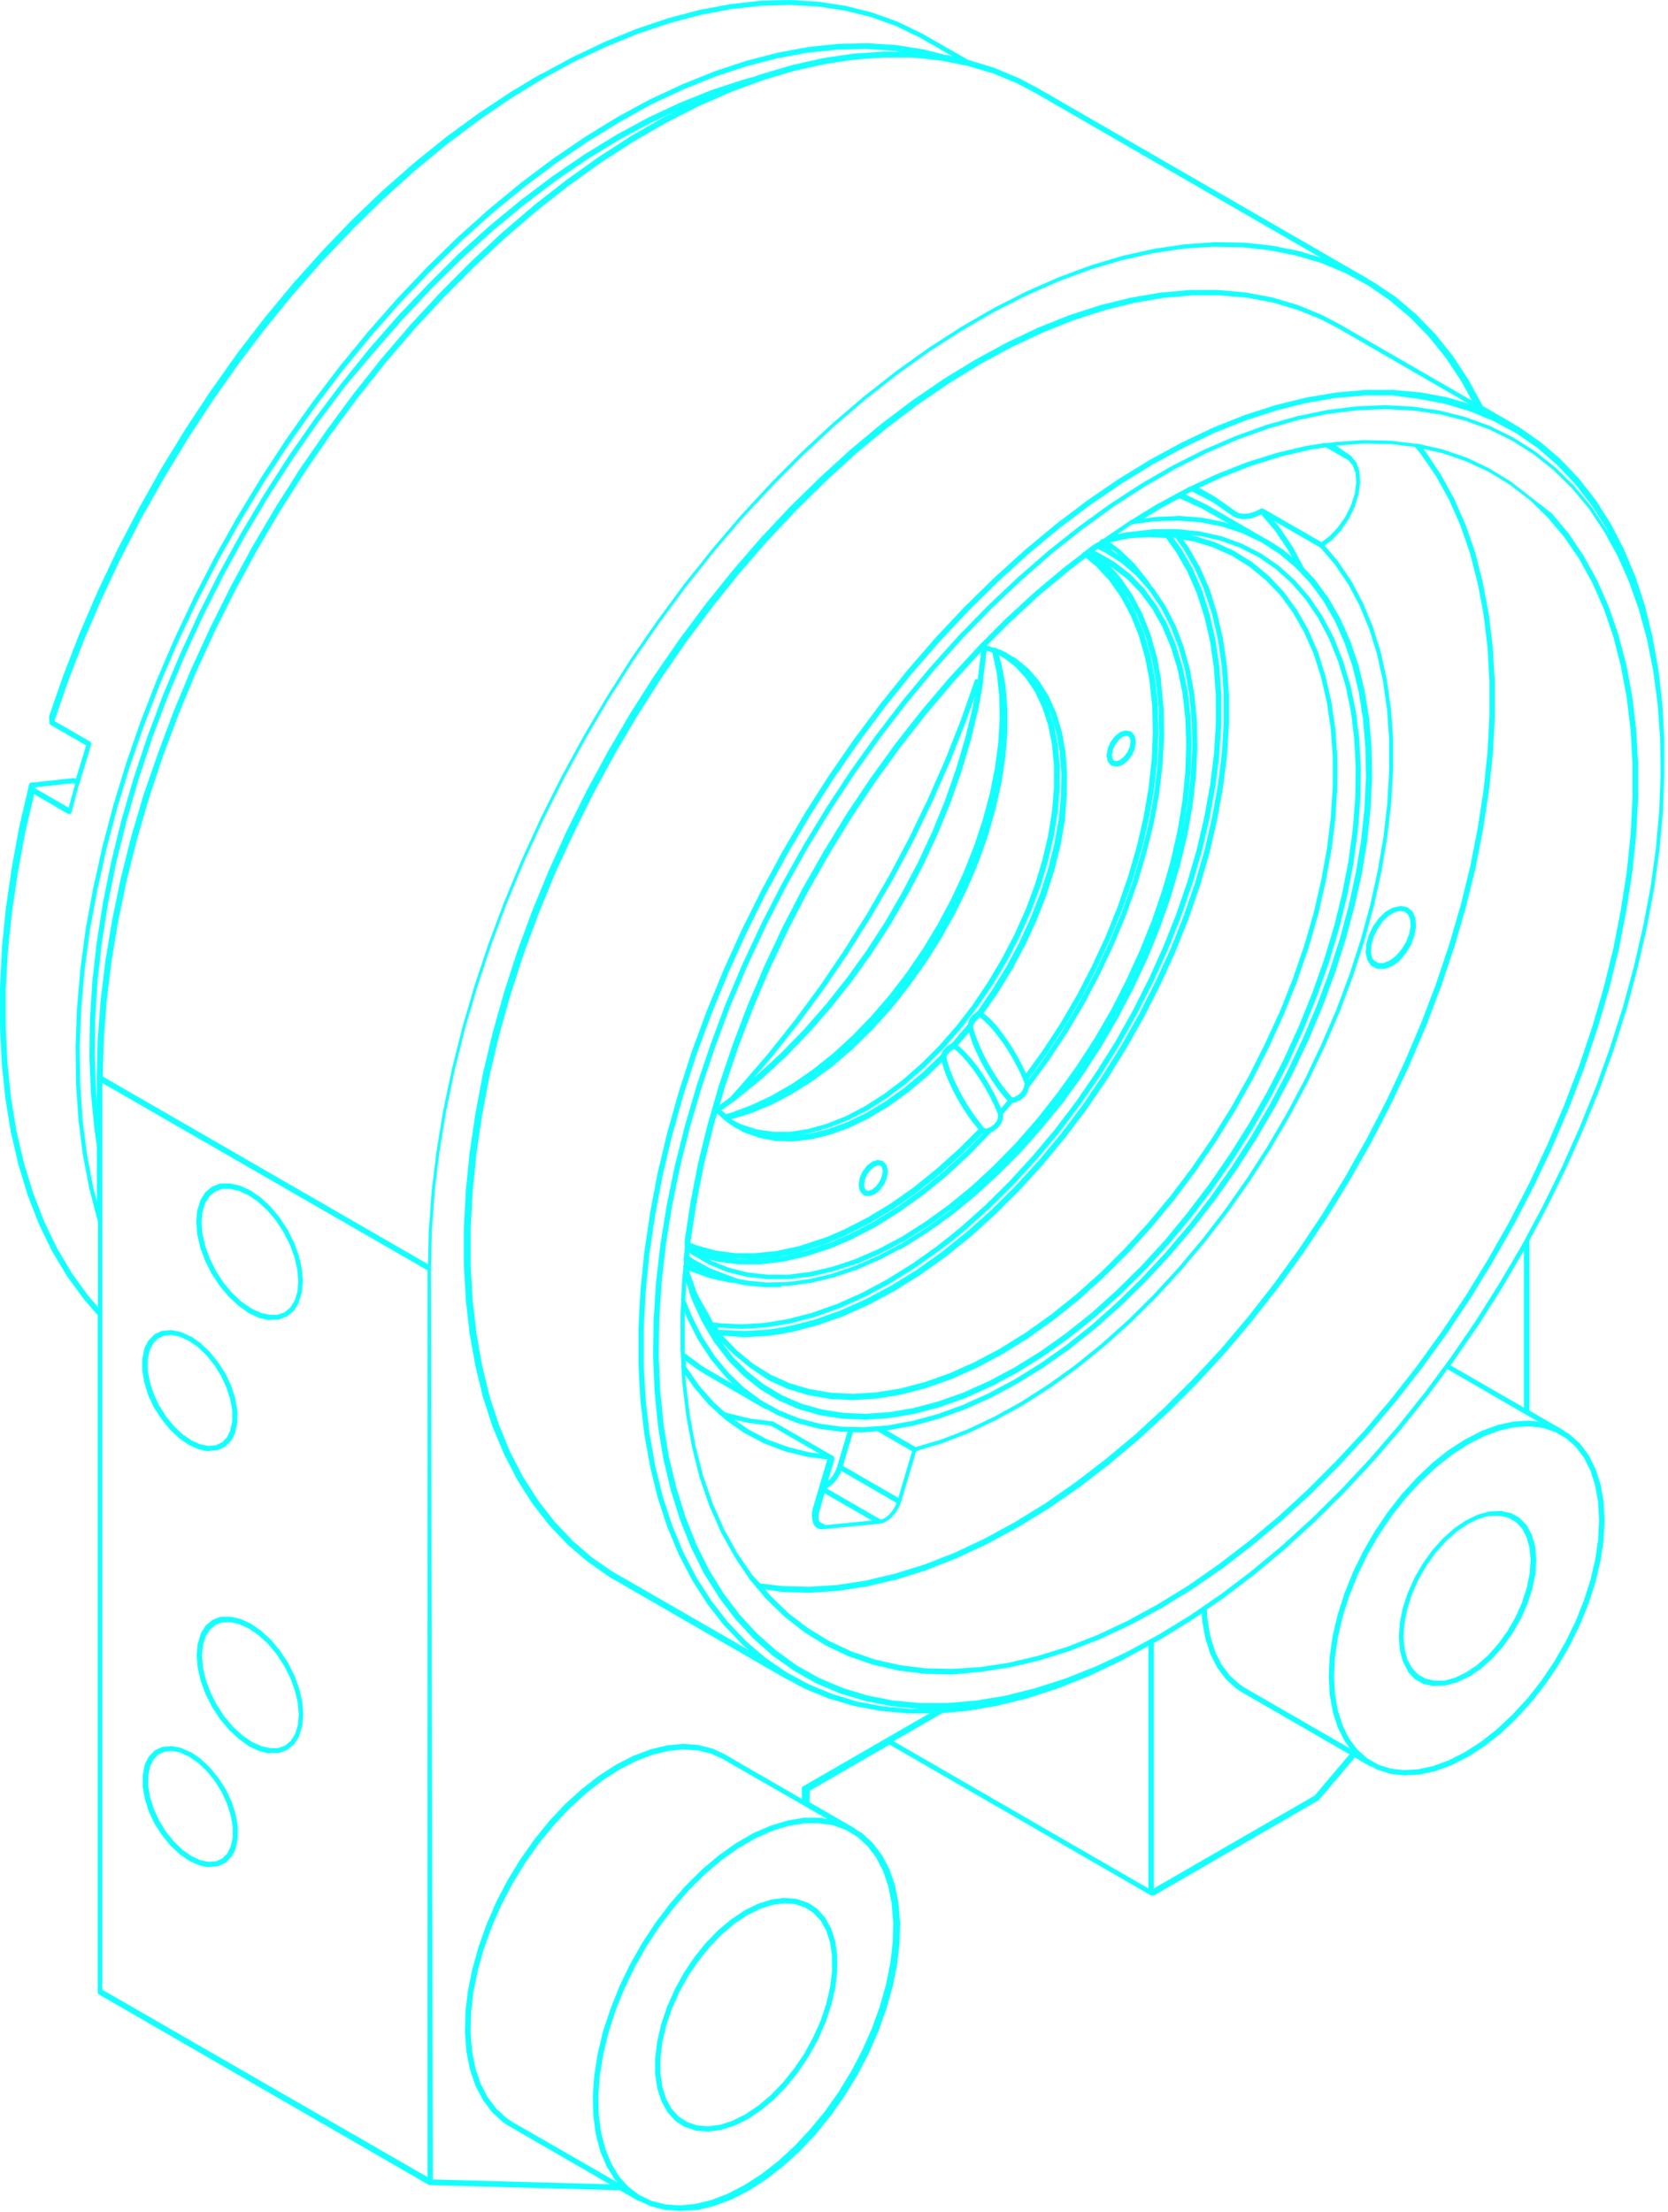 <svg xmlns="http://www.w3.org/2000/svg" width="347" height="460" viewBox="0 0 347 460" fill="none"><path d="M141.366 459.766L138.248 459.533L135.271 458.753L133.041 457.694C132.969 457.709 132.895 457.709 132.823 457.694L128.956 455.465L89.559 454.39H89.403H89.278L20.555 414.731C20.493 414.695 20.444 414.64 20.415 414.575C20.366 414.507 20.339 414.425 20.337 414.341V273.516L17.343 270.025L13.929 265.35L10.811 260.146L8.098 254.551L5.775 248.567L3.842 242.225L2.283 235.54L1.129 228.527L0.365 221.219L0.007 213.661V210.903C-0.002 210.83 -0.002 210.757 0.007 210.685V208.893V204.981L0.412 196.94L1.238 188.712L2.47 180.313L4.029 171.789L6.056 163.171C6.058 163.135 6.058 163.099 6.056 163.062C6.094 162.99 6.147 162.926 6.212 162.875C6.268 162.821 6.338 162.783 6.414 162.766H6.523L15.207 161.816H15.379H15.55L15.8 161.956L17.92 155.006L10.499 150.721L10.405 150.643L10.312 150.549C10.306 150.492 10.306 150.435 10.312 150.378C10.319 150.347 10.319 150.315 10.312 150.284L10.203 149.24V149.131C10.203 149.131 10.203 149.038 10.203 148.991L13.227 140.28L16.61 131.569L20.352 122.905L24.421 114.318L28.818 105.857L33.495 97.52L38.484 89.37L43.738 81.422L49.242 73.63L54.979 66.182L60.919 59.014L67.046 52.172L73.282 45.674L79.706 39.535L86.254 33.784L92.895 28.439L99.615 23.531L106.366 19.058L111.043 16.253L112.602 15.349C112.642 15.334 112.686 15.334 112.726 15.349L118.963 11.968L125.682 8.758L132.355 6.031L138.965 3.802L145.482 2.073L151.874 0.873L158.111 0.171L164.222 0L170.162 0.343L175.884 1.216L181.387 2.587L186.657 4.488L191.662 6.888L192.753 7.511L201.406 12.451L206.831 14.103L212.007 16.269L215.702 18.217L284.441 57.892C284.509 57.931 284.567 57.984 284.613 58.047L285.626 58.593L290.303 61.709L294.606 65.356L298.582 69.454L302.23 74.004L305.519 79.007L308.466 84.43L314.921 88.154C314.985 88.198 315.043 88.25 315.092 88.31L316.059 88.84L320.518 91.956L324.665 95.509L328.485 99.53L331.977 104.002L335.095 108.911L337.855 114.24L340.24 119.959L342.235 126.052L343.794 132.504L345.01 139.267L345.821 146.326L346.227 153.666V157.437V159.229C346.235 159.296 346.235 159.364 346.227 159.432V161.115L345.93 168.906L345.213 176.807L344.106 184.879L342.547 193.091L340.645 201.397L338.447 209.625L335.797 218.024L332.772 226.455L329.389 234.854L325.678 243.191L321.625 251.435L318.179 257.933V293.338L325.289 297.436C325.375 297.489 325.445 297.564 325.491 297.654L326.458 298.2L328.64 300.148L330.48 302.563L331.915 305.415L332.959 308.656L333.598 312.225L333.801 316.089L333.598 320.188L332.975 324.442L331.961 328.805L330.558 333.231L328.781 337.641L326.676 341.973L324.259 346.165L321.562 350.154L318.631 353.894L315.513 357.322L312.239 360.439L308.856 363.104L305.426 365.317L302.027 367.046L298.628 368.293L295.323 369.01L292.205 369.197L289.196 368.854L286.421 367.95L285.361 367.342C285.27 367.371 285.172 367.371 285.08 367.342L281.853 365.472L274.416 374.261V374.339H274.338L240.039 394.177H239.883H239.634H239.478L185.067 362.792L168.447 372.391V374.807L177.801 380.183C177.892 380.231 177.963 380.308 178.004 380.401L179.329 381.196L181.59 383.269L183.508 385.809L185.067 388.769L186.205 392.135L186.922 395.828L187.249 399.818L187.14 404.056L186.641 408.466L185.722 413.017L184.412 417.692L182.744 422.367L180.701 427.042L178.363 431.53L175.712 435.862L172.797 439.991L169.679 443.84L166.358 447.362L162.913 450.479L159.358 453.237L155.756 455.559L152.186 457.382L148.616 458.722L145.124 459.564L141.366 459.766ZM170.396 379.155H167.278L164.004 379.7L160.605 380.744L157.128 382.302L153.605 384.344L150.097 386.821L146.667 389.735L143.331 393.023L140.213 396.654L137.235 400.581L134.491 404.758L132.028 409.121L129.86 413.609L128.036 418.159L126.571 422.725L125.48 427.244L124.778 431.639L124.466 435.877L124.575 439.882L125.074 443.607L125.978 446.988L127.241 450.011L128.8 452.614L130.765 454.78L133.025 456.463L135.551 457.678L138.342 458.395L141.351 458.613L144.547 458.317L147.899 457.522L151.344 456.213L154.821 454.421L158.36 452.146L161.837 449.45L165.22 446.334L168.478 442.859L171.596 439.072L174.465 435.02L177.069 430.75L179.392 426.309L181.387 421.79L183.04 417.224L184.318 412.674L185.223 408.202L185.722 403.885L185.815 399.755L185.503 395.891L184.817 392.322L183.726 389.112L182.276 386.292L180.483 383.907L178.378 381.975L175.978 380.526L173.311 379.56L170.396 379.155ZM90.042 453.221L126.867 454.234L106.194 442.298L104.635 441.3L102.374 439.243L100.472 436.703L98.913 433.727L97.775 430.376L97.042 426.683L96.73 422.678L96.824 418.455L97.338 414.03L98.258 409.479L99.568 404.804L101.236 400.129L103.263 395.454L105.617 390.951L108.268 386.619L111.167 382.505L114.285 378.656L117.606 375.134L121.052 372.017L124.606 369.259L128.192 366.953L131.747 365.13L135.333 363.774L138.809 362.948L142.177 362.636L145.295 362.87L148.289 363.634L150.689 364.756L166.826 374.106V371.924C166.812 371.847 166.812 371.767 166.826 371.69C166.865 371.622 166.918 371.564 166.982 371.519L193.361 356.294H188.871L183.149 355.78L177.646 354.751L172.36 353.193L167.34 351.136L163.988 349.313C163.899 349.313 163.812 349.286 163.739 349.235L127.787 328.509L126.633 327.823L122.19 324.707L118.043 321.154L114.223 317.133L110.746 312.661L107.628 307.752L104.869 302.423L102.483 296.704L100.488 290.611L98.929 284.175L97.713 277.396L96.902 270.337L96.497 262.997V255.408L96.902 247.617L97.713 239.623L98.913 231.488L100.472 223.214L102.468 214.845L104.838 206.415L107.566 197.953L110.684 189.491L114.145 181.061L117.934 172.709L122.05 164.434L126.462 156.284L131.139 148.305L136.112 140.514L141.351 132.925L146.823 125.585L152.498 118.526L158.36 111.763L164.409 105.327L170.645 99.234L176.882 93.53L183.289 88.201L189.775 83.292L196.307 78.82L202.871 74.815L209.404 71.262L215.952 68.145L222.453 65.559L228.876 63.47L235.206 61.912L241.442 60.852L247.523 60.307H253.431L259.137 60.821L264.657 61.85L269.926 63.408L274.946 65.465L278.548 67.35L306.206 83.308L304.132 79.49L300.889 74.581L297.319 70.109L293.406 66.073L289.196 62.52L284.675 59.403L279.873 56.785L274.806 54.666L269.474 53.108L263.924 52.001L258.155 51.393L252.184 51.3L246.057 51.721L239.821 52.656L233.398 54.105L226.865 56.053L220.239 58.499L213.566 61.445L206.831 64.857L200.112 68.753L193.376 73.085L186.688 77.869L180.047 83.074L173.498 88.684L167.06 94.683L160.73 101.041L154.494 107.742L148.491 114.755L142.691 122.063L137.094 129.637L131.731 137.428L126.618 145.469L121.785 153.681L117.232 162.05L112.976 170.558L109.047 179.144L105.446 187.809L102.187 196.504L99.287 205.215L96.746 213.895L94.594 222.512L92.817 231.036L91.43 239.451L90.432 247.726L89.84 255.814L89.637 263.699L90.042 453.221ZM106.74 441.347L128.426 453.813L127.943 453.284L126.212 450.525L124.887 447.409L123.952 443.871L123.437 440.022L123.328 435.908L123.624 431.576L124.342 427.088L125.448 422.413L127.007 417.739L128.863 413.064L131.061 408.513L133.571 404.088L136.346 399.864L139.371 395.875L142.598 392.182L145.981 388.832L149.489 385.855L153.075 383.315L156.676 381.227L160.278 379.669L163.817 378.578L167.247 378.001H170.536L172.095 378.266L150.378 365.8L148.086 364.724L145.295 364.008L142.286 363.79L139.168 364.086L135.816 364.88L132.37 366.189L128.894 367.966L125.355 370.241L121.878 372.952L118.479 376.069L115.236 379.544L112.118 383.331L109.25 387.382L106.646 391.652L104.323 396.078L102.328 400.613L100.675 405.178L99.397 409.729L98.492 414.186L97.993 418.518L97.9 422.647L98.196 426.512L98.898 430.08L99.989 433.29L101.439 436.095L103.232 438.48L105.336 440.412L106.74 441.347ZM21.288 413.765L88.935 452.723V264.166L21.288 225.208V238.298V254.115V273.407V413.765ZM185.893 362.091L238.901 392.696V342.269L233.179 345.386L226.631 348.502L220.13 351.089L213.707 353.177L207.377 354.736L201.141 355.795L196.027 356.247L185.893 362.091ZM240.039 341.661V392.696L273.497 373.389L280.746 364.818L258.389 351.915L257.22 351.151L255.068 349.235L253.245 346.804L251.794 343.952L250.75 340.711L250.111 337.142L250.002 335.49L247.897 336.924L241.364 340.929L240.039 341.661ZM318.117 296.595L315.123 296.782L312.005 297.467L308.747 298.667L305.411 300.366L302.074 302.532L298.769 305.134L295.557 308.142L292.439 311.508L289.555 315.185L286.904 319.112L284.519 323.226L282.446 327.496L280.699 331.828L279.328 336.16L278.33 340.446L277.722 344.607L277.519 348.596L277.722 352.32L278.33 355.764L279.328 358.881L280.684 361.577L282.399 363.836L284.41 365.628L286.717 366.953L289.29 367.779L292.096 368.106L295.089 367.919L298.208 367.233L301.466 366.033L304.771 364.351L308.139 362.169L311.444 359.566L314.64 356.559L317.758 353.193L320.643 349.515L323.293 345.588L325.663 341.474L327.752 337.205L329.482 332.872L330.87 328.54L331.868 324.255L332.476 320.094L332.663 316.105L332.46 312.365L331.852 308.937L330.87 305.82L329.514 303.124L327.798 300.865L325.772 299.073L323.464 297.748L320.908 296.922L318.117 296.595ZM258.935 350.964L280.902 363.634L279.749 362.075L278.298 359.224L277.269 355.982L276.63 352.414L276.428 348.549L276.63 344.451L277.238 340.197L278.267 335.818L279.67 331.408L281.432 326.997L283.553 322.665L285.969 318.474L288.666 314.484L291.597 310.744L294.715 307.316L297.989 304.199L301.357 301.535L304.802 299.322L308.233 297.561L311.631 296.314L314.952 295.598L318.07 295.411L320.05 295.629L317.29 294.07L301.123 284.72L297.069 290.19L291.441 297.249L285.611 303.997L279.608 310.433L273.465 316.494L267.229 322.214L260.853 327.512L254.414 332.405L251.046 334.711L251.218 336.94L251.826 340.399L252.808 343.516L254.164 346.196L255.879 348.456L257.89 350.248L258.935 350.964ZM289.695 82.217H283.88L277.909 82.747L271.782 83.791L265.545 85.349L259.2 87.406L252.761 89.962L246.275 93.078L239.774 96.6L233.257 100.605L226.756 105.046L220.317 109.908L213.94 115.207L207.704 120.894L201.562 126.941L195.544 133.345L189.697 140.077L184.053 147.105L178.612 154.414L173.389 161.956L168.432 169.748L163.754 177.695L159.342 185.798L155.258 194.042L151.485 202.363L148.055 210.763L144.937 219.178L142.208 227.592L139.854 235.976L137.874 244.313L136.315 252.526L135.114 260.629L134.319 268.561L133.914 276.352V283.879L134.319 291.141L135.13 298.153L136.315 304.838L137.874 311.212L139.854 317.227L142.193 322.868L144.921 328.104L148.039 332.935L151.454 337.329L155.195 341.272L159.249 344.747L163.614 347.739L168.291 350.263L173.218 352.289L178.378 353.847L183.788 354.86L189.401 355.359H191.194L185.519 354.814L180.062 353.738L174.839 352.18L169.866 350.076L165.189 347.443L160.792 344.326L156.708 340.726L152.95 336.659L149.551 332.124L146.433 327.169L143.767 321.793L141.46 316.027L139.558 309.887L137.999 303.405L136.892 296.61L136.175 289.504L135.878 282.149L135.972 274.545L136.471 266.753L137.391 258.759L138.7 250.624L140.4 242.365L142.504 234.013L144.968 225.613L147.821 217.198L150.939 208.783L154.494 200.415L158.376 192.125L162.585 183.928L167.091 175.887L171.877 168.002L176.929 160.32L182.245 152.871L187.764 145.687L193.501 138.784L199.426 132.192L205.506 125.959L211.742 120.069L218.072 114.552L224.495 109.456L230.966 104.781L237.498 100.543L244.03 96.772L250.547 93.484L257.049 90.679L263.472 88.357L269.817 86.565L276.053 85.271L282.149 84.508L288.105 84.258L293.873 84.554L299.439 85.365L304.787 86.705L309.885 88.559L314.718 90.928L319.27 93.795L323.511 97.161L327.44 101.01L331.01 105.311L334.549 110.609L334.097 109.721L330.979 104.891L327.549 100.496L323.807 96.553L319.754 93.078L315.388 90.071L310.711 87.562L305.8 85.536L300.624 83.978L295.23 82.965L289.695 82.217ZM288.136 85.069L282.274 85.318L276.256 86.066L270.098 87.328L263.861 89.12L257.501 91.395L251.077 94.185L244.607 97.457L238.121 101.197L231.636 105.389L225.197 110.064L218.82 115.129L212.584 120.598L206.348 126.473L200.299 132.706L194.421 139.267L188.715 146.139L183.212 153.292L177.926 160.709L172.891 168.361L168.12 176.152L163.63 184.178L159.451 192.328L155.585 200.587L152.046 208.908L148.928 217.292L146.09 225.676L143.627 234.028L141.538 242.334L139.854 250.546L138.544 258.634L137.64 266.582L137.141 274.373L137.032 281.915L137.344 289.208L138.046 296.236L139.153 302.984L140.712 309.389L142.598 315.435L144.859 321.123L147.493 326.421L150.487 331.283L153.839 335.724L157.518 339.713L161.509 343.251L165.812 346.367L170.396 348.923L175.26 350.996L180.374 352.554L185.737 353.614L191.303 354.143H197.071L202.996 353.645L209.092 352.632L215.328 351.074L221.642 349.048L228.034 346.508L234.489 343.485L240.975 339.963L247.46 336.005L253.915 331.579L260.322 326.717L266.668 321.434L272.904 315.762L279.015 309.716L284.987 303.327L290.786 296.61L296.399 289.582L301.793 282.289L306.954 274.763L311.865 266.971L316.542 259.039L320.876 250.952L324.899 242.755L328.609 234.449L331.977 226.096L334.986 217.713L337.636 209.344L339.897 201.007L341.799 192.749L343.358 184.583L344.465 176.558L345.167 168.766L345.463 161.115L345.369 153.681L344.855 146.513L343.95 139.641L342.656 133.065L340.957 126.832L338.883 120.957L336.436 115.456L333.614 110.376L330.496 105.701L326.988 101.493L323.137 97.722L318.99 94.434L314.546 91.629L309.869 89.307L304.865 87.5L299.642 86.191L294.17 85.38L288.136 85.069ZM128.722 327.559L155.788 343.142L154.353 341.911L150.534 337.89L147.057 333.418L143.939 328.509L141.179 323.18L138.794 317.461L136.798 311.368L135.239 304.916L134.023 298.153L133.212 291.078L132.823 283.754V276.165L133.228 268.374L134.039 260.395L135.239 252.245L136.798 243.986L138.794 235.618L141.164 227.187L143.892 218.726L147.01 210.264L150.471 201.833L154.26 193.465L158.376 185.206L162.788 177.056L167.465 169.078L172.438 161.286L177.677 153.713L183.149 146.373L188.824 139.314L194.686 132.551L200.735 126.115L206.972 120.022L213.286 114.303L219.694 108.989L226.179 104.08L232.711 99.608L239.275 95.587L245.839 92.034L252.387 88.918L258.888 86.331L265.312 84.258L271.641 82.7L277.877 81.64L283.958 81.095H289.867L295.573 81.609L301.092 82.638L305.473 83.931L278.517 68.348L274.978 66.493L270.066 64.483L264.891 62.925L259.496 61.912L253.884 61.413H248.022L242.035 61.943L235.908 62.987L229.671 64.546L223.326 66.603L216.887 69.174L210.401 72.212L203.9 75.734L197.383 79.739L190.882 84.18L184.443 89.058L178.067 94.341L171.83 100.029L165.688 106.09L159.67 112.48L153.823 119.211L148.179 126.255L142.723 133.548L137.515 141.106L132.558 148.897L127.88 156.845L123.468 164.964L119.384 173.192L115.502 181.575L112.056 189.975L108.938 198.39L106.21 206.82L103.855 215.204L101.875 223.525L100.316 231.753L99.116 239.841L98.321 247.773L97.915 255.564V263.091L98.321 270.368L99.132 277.365L100.316 284.066L101.875 290.424L103.855 296.439L106.194 302.08L108.922 307.316L112.041 312.147L115.47 316.541L119.212 320.484L123.266 323.959L127.631 326.966L128.722 327.559ZM301.778 283.926L317.041 292.73V260.005L312.598 267.61L307.671 275.402L301.778 283.926ZM7.116 165.151L5.276 172.942L3.717 181.388L2.485 189.694L1.644 197.844L1.192 205.807V213.599L1.55 221.11L2.298 228.34L3.436 235.29L4.996 241.898L6.913 248.131L9.205 254.037L11.871 259.554L14.896 264.665L18.263 269.34L20.383 271.802V254.084L20.243 253.57L18.544 247.009L17.234 240.106L16.33 232.891L15.816 225.411L15.722 217.619L16.018 209.656L16.72 201.506L17.826 193.169L19.386 184.708L21.288 176.137L23.564 167.504L26.214 158.808L29.223 150.097L32.606 141.417L36.317 132.769L40.355 124.213L44.72 115.752L49.398 107.431L54.34 99.296L59.547 91.333L65.004 83.619L70.694 76.139L76.588 68.956L82.652 62.068L88.888 55.507L95.265 49.274L101.782 43.446L108.377 38.023L115.049 33.005L121.785 28.424L128.52 24.294L135.255 20.648L141.974 17.531L148.663 14.835L155.289 12.638L161.806 10.955L168.213 9.771L174.45 9.116L180.561 8.992L186.486 9.381L192.223 10.3L196.619 11.407H196.76L198.085 11.672L191.334 7.792L186.408 5.423L181.263 3.569L175.853 2.213L170.224 1.356L164.394 1.029L158.376 1.2L152.139 1.885L145.81 3.085L139.371 4.784L132.651 7.044L126.041 9.739L119.384 12.856L112.695 16.518L106.007 20.632L99.35 25.198L92.724 30.2L86.176 35.608L79.737 41.42L73.407 47.654L67.171 54.183L61.137 61.039L55.291 68.192L49.663 75.625L44.253 83.308L39.092 91.208L34.181 99.312L29.504 107.586L25.185 115.986L21.163 124.494L17.484 133.08L14.147 141.714L11.31 149.926L18.715 154.196L18.824 154.289C18.888 154.343 18.937 154.413 18.965 154.492C18.987 154.563 18.987 154.639 18.965 154.71C18.979 154.761 18.979 154.815 18.965 154.866L16.299 163.639L14.896 168.875C14.889 168.906 14.889 168.938 14.896 168.969L14.802 169.124C14.745 169.185 14.676 169.233 14.599 169.265C14.517 169.281 14.432 169.281 14.35 169.265H14.163L7.116 165.151ZM21.366 223.852L89.029 262.888L89.2 255.907L89.793 247.757L90.806 239.436L92.194 230.974L93.987 222.403L96.154 213.739L98.695 205.028L101.61 196.286L104.884 187.544L108.501 178.848L112.446 170.215L116.718 161.676L121.286 153.276L126.15 145.033L131.279 136.961L136.658 129.169L142.271 121.564L148.117 114.225L154.135 107.181L160.371 100.434L166.717 94.06L173.202 88.029L179.797 82.388L186.47 77.152L193.189 72.353L199.971 67.974L206.753 64.062L213.52 60.619L220.255 57.658L226.943 55.18L233.553 53.201L240.055 51.752L246.431 50.801L252.667 50.365L258.717 50.458L264.594 51.082L270.254 52.204L274.713 53.559L215.281 19.276L211.633 17.36L206.551 15.24L201.234 13.682L195.668 12.576L189.9 11.968H183.944L177.801 12.389L171.565 13.324L165.142 14.757L158.61 16.705L151.984 19.167L145.311 22.097L138.591 25.525L131.856 29.405L125.137 33.738L118.433 38.522L111.807 43.727L105.243 49.336L98.804 55.336L92.474 61.694L86.238 68.395L80.236 75.407L74.42 82.716L68.823 90.305L63.46 98.096L58.346 106.121L53.513 114.334L48.961 122.702L44.705 131.211L40.776 139.812L37.175 148.477L33.916 157.172L31.016 165.868L28.49 174.547L26.323 183.165L24.546 191.704L23.159 200.119L22.161 208.378L21.568 216.482L21.366 223.852ZM128.941 25.369L122.221 29.483L115.533 34.034L108.907 39.02L102.343 44.412L95.873 50.209L89.512 56.442L83.276 62.972L77.227 69.828L71.349 76.981L65.69 84.43L60.264 92.112L55.072 100.029L50.146 108.147L45.469 116.438L41.119 124.852L37.081 133.376L33.386 141.978L30.034 150.643L27.025 159.307L24.39 167.956L22.13 176.558L20.243 185.081L18.684 193.496L17.593 201.771L16.891 209.874L16.579 217.791L16.689 225.473L17.187 232.906L18.092 240.043L19.386 246.884L20.149 249.861V238.314L19.635 234.683L18.918 227.405L18.606 219.863L18.7 212.071L19.214 204.077L20.134 195.896L21.444 187.559L23.159 179.113L25.263 170.558L27.758 161.956L30.611 153.339L33.838 144.721L37.424 136.135L41.337 127.611L45.562 119.211L50.115 110.921L54.948 102.802L60.046 94.87L65.409 87.172L71.006 79.724L76.806 72.54L82.808 65.668L89.044 59.138L95.281 52.905L101.72 47.092L108.268 41.685L114.878 36.699L121.535 32.148L128.224 28.05L134.896 24.434L141.569 21.318L148.195 18.669L154.743 16.534L156.474 16.051H156.645L158.048 15.536L164.643 13.573L171.144 12.108L177.521 11.158L183.757 10.737H187.125L186.096 10.565L180.281 10.191L174.262 10.316L168.026 10.955L161.696 12.124L155.258 13.791L148.71 15.957L142.084 18.637L135.411 21.754L128.941 25.369ZM128.941 28.985L122.283 33.052L115.657 37.571L109.094 42.542L102.593 47.918L96.185 53.684L89.949 59.84L83.806 66.353L77.835 73.194L71.848 80.285L66.267 87.718L60.934 95.385L55.852 103.27L51.035 111.357L46.513 119.617L42.288 127.985L38.406 136.462L34.836 145.017L31.624 153.588L28.787 162.174L26.308 170.745L24.203 179.238L22.504 187.653L21.194 195.927L20.29 204.062L19.775 212.009L19.682 219.801L19.978 227.281L20.118 228.714V224.148L20.321 216.248L20.929 208.113L21.927 199.792L23.33 191.33L25.107 182.744L27.274 174.08L29.831 165.369L32.871 156.642L36.13 147.916L39.747 139.205L43.707 130.587L47.963 122.048L52.531 113.633L57.395 105.389L62.525 97.317L67.919 89.525L73.532 81.905L79.362 74.566L85.396 67.522L91.632 60.79L97.993 54.401L104.464 48.37L111.058 42.729L117.731 37.509L124.466 32.694L131.232 28.315L138.014 24.403L140.462 23.157L135.567 25.463L128.941 28.985ZM7.334 163.951L14.287 167.956L15.628 163.031L15.285 162.844L7.319 163.717L7.334 163.951ZM147.306 443.264L144.796 443.061L142.52 442.298H142.395L140.509 441.035C140.47 441.013 140.438 440.98 140.415 440.942L138.856 439.212L137.594 436.937L136.736 434.272L136.299 431.265V428.008L136.72 424.564L137.531 420.995L138.747 417.396L140.306 413.827L142.193 410.368L144.375 407.095L146.792 404.088L149.395 401.407L152.124 399.116L154.915 397.247L157.721 395.875L160.496 395.003L163.146 394.66L165.657 394.862L167.948 395.641H168.073L169.944 396.888C169.987 396.91 170.024 396.942 170.053 396.982L171.612 398.711L172.891 400.987L173.748 403.667L174.169 406.659V409.916L173.764 413.36L172.937 416.928L171.737 420.543L170.178 424.112L168.276 427.556L166.093 430.828L163.677 433.836L161.088 436.516L158.36 438.807L155.554 440.677L152.81 442.033L150.05 442.905L147.306 443.264ZM142.941 441.269L145.03 441.986L147.291 442.173L149.738 441.861L152.327 441.035L154.961 439.726L157.674 437.934L160.324 435.706L162.835 433.104L165.189 430.174L167.325 427.057L169.164 423.676L170.723 420.201L171.893 416.694L172.688 413.235L173.093 409.916V406.799L172.688 403.963L171.893 401.485L170.739 399.413L169.305 397.854L167.543 396.686L165.454 395.969L163.209 395.782L160.761 396.109L158.173 396.919L155.491 398.244L152.81 400.02L150.175 402.249L147.649 404.851L145.295 407.781L143.175 410.897L141.32 414.263L139.761 417.739L138.591 421.245L137.781 424.704L137.391 428.039V431.156L137.796 433.992L138.591 436.469L139.745 438.558L141.164 440.116L142.941 441.269ZM43.426 388.286H43.317L41.446 387.897L39.388 386.977L37.346 385.559L35.413 383.736L33.667 381.57L32.108 379.17L30.923 376.614L30.112 374.012L29.691 371.503V369.134L30.112 367.046V366.922L30.907 365.363C30.93 365.308 30.968 365.259 31.016 365.223L32.154 364.054C32.201 364.004 32.26 363.967 32.326 363.945L33.776 363.26H33.963L35.662 363.104H35.818L37.673 363.478L39.747 364.413H39.84L41.789 365.768L43.707 367.592L45.469 369.758L47.028 372.173L48.213 374.729L49.039 377.316L49.475 379.84V382.193L49.054 384.281V384.422L48.259 385.98L48.15 386.12L46.997 387.289C46.954 387.337 46.901 387.374 46.841 387.398L45.391 388.068H45.204L43.504 388.224L43.426 388.286ZM31.219 367.342L30.829 369.259V371.41L31.234 373.763L32.014 376.209L33.137 378.64L34.555 380.931L36.224 382.988L38.032 384.718L39.919 386.027L41.774 386.853L43.442 387.18L45.001 387.04L46.279 386.447L47.293 385.419L48.01 383.954L48.415 382.053V379.902L48.01 377.549L47.23 375.087L46.108 372.656L44.689 370.366L43.021 368.309L41.212 366.594L39.373 365.317L37.471 364.444L35.803 364.117L34.243 364.257L32.965 364.849L31.952 365.878L31.219 367.342ZM56.164 364.631H56.039L54.043 364.179L51.861 363.182L49.709 361.623L47.651 359.722L45.781 357.494L44.128 354.985L42.772 352.305L41.758 349.562L41.135 346.851L40.916 344.248L41.119 341.895L41.758 339.823C41.752 339.776 41.752 339.729 41.758 339.682L42.74 338.124L42.849 337.984L44.175 336.893L44.331 336.799L45.89 336.207H46.061H47.901H48.041L50.037 336.659L52.219 337.657L54.293 339.09L56.351 340.976L58.237 343.235L59.89 345.728L61.246 348.409L62.244 351.151L62.868 353.863L63.086 356.465L62.883 358.834L62.26 360.891C62.266 360.937 62.266 360.985 62.26 361.031L61.278 362.59L61.168 362.73L59.843 363.821L59.672 363.914L58.112 364.506C58.056 364.522 57.997 364.522 57.941 364.506H56.102L56.164 364.631ZM42.787 340.274L42.21 342.16L42.023 344.326L42.226 346.741L42.818 349.313L43.785 351.931L45.079 354.486L46.638 356.886L48.447 359.037L50.38 360.829L52.391 362.216L54.387 363.119L56.195 363.525H57.879L59.313 362.979L60.498 362.013L61.387 360.595L61.979 358.709L62.151 356.543L61.948 354.128L61.355 351.557L60.404 348.939L59.095 346.383L57.536 343.983L55.743 341.833L53.794 340.041L51.83 338.685L49.787 337.75L47.979 337.345H46.311L44.861 337.89L43.691 338.856L42.787 340.274ZM298.348 350.637H298.223L296.259 350.185C296.208 350.2 296.154 350.2 296.103 350.185L294.404 349.219L294.279 349.11L292.907 347.645C292.902 347.604 292.902 347.562 292.907 347.521L291.893 345.604L291.223 343.173L291.005 340.43L291.207 337.47L291.831 334.353L292.86 331.236L294.263 328.12L295.978 325.143L297.974 322.369L300.188 319.907L302.542 317.804L304.99 316.152L307.453 314.967L309.854 314.313L312.145 314.204H312.301L314.266 314.656H314.406L316.105 315.637C316.154 315.665 316.196 315.702 316.23 315.746L317.618 317.211L317.696 317.336L318.709 319.253L319.38 321.684L319.598 324.411L319.395 327.372L318.756 330.488L317.727 333.605L316.34 336.722L314.609 339.698L312.629 342.472L310.415 344.934L308.061 347.038L305.613 348.689H305.535L303.15 349.827L300.733 350.481L298.442 350.575L298.348 350.637ZM296.586 349.079L298.395 349.484H300.499L302.698 348.892L304.943 347.801L307.297 346.243L309.557 344.233L311.678 341.848L313.611 339.184L315.279 336.285L316.62 333.278L317.618 330.161L318.226 327.2L318.413 324.395L318.179 321.824L317.571 319.611L316.636 317.866L315.373 316.51L313.814 315.606L312.005 315.201H309.9L307.702 315.793L305.411 316.9L303.103 318.458L300.842 320.468L298.707 322.852L296.789 325.517L295.121 328.416L293.764 331.423L292.782 334.54L292.174 337.501L291.971 340.306L292.19 342.861L292.782 345.074L293.718 346.819L294.981 348.175L296.586 349.079ZM198.147 348.206L192.457 348.066L186.969 347.396L181.684 346.196L176.663 344.482L171.893 342.238L167.418 339.48L163.256 336.238L159.405 332.514L157.549 330.301C157.462 330.27 157.384 330.216 157.323 330.145C157.263 330.073 157.223 329.988 157.206 329.896L155.881 328.338L152.763 323.663L149.972 318.598L147.571 313.129L145.545 307.269L143.986 301.036L142.769 294.491L141.943 287.65L141.756 284.3C141.718 284.228 141.698 284.147 141.698 284.066C141.698 283.984 141.718 283.904 141.756 283.832L141.569 280.513V273.142L141.709 270.493C141.678 270.424 141.662 270.35 141.662 270.275C141.662 270.2 141.678 270.125 141.709 270.057L141.959 265.553L142.146 263.699V263.527C142.121 263.438 142.12 263.344 142.142 263.254C142.163 263.164 142.208 263.081 142.271 263.013V262.421C142.248 262.329 142.248 262.232 142.271 262.14C142.243 262.049 142.243 261.951 142.271 261.86C142.24 261.788 142.224 261.712 142.224 261.634C142.224 261.556 142.24 261.479 142.271 261.408L142.442 259.85C142.395 259.729 142.395 259.596 142.442 259.476V258.899C142.427 258.806 142.427 258.711 142.442 258.618V257.902L143.658 249.97L145.217 241.913L147.228 233.763L148.164 230.569C148.154 230.497 148.159 230.425 148.178 230.355C148.197 230.286 148.229 230.221 148.273 230.164L149.614 225.567L152.389 217.323L155.507 209.111L158.984 200.945L162.788 192.842L166.919 184.848L171.363 177.056L176.04 169.389L181.029 161.925L186.252 154.694L191.708 147.744L197.368 141.075L203.604 134.312C203.644 134.235 203.703 134.171 203.775 134.125L209.154 128.733L215.266 123.107L221.502 117.887L225.181 115.082C225.181 115.082 225.181 115.082 225.181 114.988C225.26 114.898 225.363 114.833 225.478 114.801L225.852 114.521C225.887 114.46 225.934 114.406 225.99 114.363C226.047 114.32 226.111 114.289 226.179 114.272L227.582 113.196C227.618 113.189 227.655 113.189 227.691 113.196L228.003 112.962L228.128 112.869H228.268L228.861 112.464C228.888 112.379 228.937 112.303 229.003 112.243C229.068 112.183 229.148 112.141 229.235 112.121H229.422L234.754 108.506C234.823 108.423 234.915 108.363 235.019 108.334L240.476 104.984L244.514 102.802C244.56 102.74 244.618 102.689 244.685 102.652C244.752 102.614 244.827 102.591 244.903 102.584L247.211 101.369C247.279 101.314 247.359 101.277 247.444 101.259C247.526 101.183 247.63 101.134 247.741 101.119L253.182 98.579L259.418 96.117L265.655 94.169L271.797 92.72L275.056 92.221C275.128 92.167 275.213 92.131 275.303 92.117C275.393 92.103 275.484 92.112 275.57 92.143H275.851C275.922 92.113 275.999 92.097 276.077 92.097C276.155 92.097 276.231 92.113 276.303 92.143L277.862 91.91L283.724 91.52L289.415 91.66L294.357 92.268C294.449 92.245 294.545 92.245 294.637 92.268H294.902L300.172 93.468L305.208 95.198L309.885 97.442L314.36 100.184L318.538 103.441L322.856 106.776L326.364 110.968L329.482 115.643L332.273 120.707L334.69 126.177L336.701 132.021L338.338 138.254L339.554 144.799L340.365 151.64L340.785 158.761V165.992L340.38 173.581L339.569 181.373L338.338 189.304L336.779 197.361L334.783 205.511L332.382 213.708L329.623 221.936L326.505 230.148L323.028 238.329L319.208 246.432L315.077 254.411L310.649 262.203L305.972 269.87L300.998 277.334L295.76 284.549L290.319 291.515L284.659 298.184L278.829 304.527L272.842 310.526L266.73 316.152L260.494 321.372L254.258 326.187L247.912 330.55L241.52 334.477L235.159 337.906L228.798 340.867L222.484 343.329L216.248 345.292L210.121 346.726L204.103 347.645L198.147 348.206ZM159.171 330.519L160.215 331.766L163.973 335.412L168.042 338.529L172.423 341.209L177.1 343.407L182.011 345.09L187.171 346.258L192.55 346.928L198.132 347.053L203.9 346.679L209.825 345.775L215.874 344.357L222.11 342.425L228.346 339.978L234.582 337.049L240.818 333.636L247.164 329.74L253.4 325.393L259.636 320.624L265.873 315.419L271.953 309.841L277.909 303.872L283.708 297.639L289.337 291L294.762 284.082L299.954 276.882L304.927 269.449L309.604 261.813L314.017 254.021L318.132 246.074L321.921 238.018L325.382 229.883L328.5 221.702L331.244 213.521L333.629 205.355L335.625 197.252L337.184 189.242L338.4 181.451L339.211 173.659L339.616 166.117V158.808L339.211 151.749L338.4 144.97L337.184 138.503L335.625 132.379L333.645 126.598L331.275 121.222L328.531 116.251L325.413 111.685L321.968 107.586L318.21 103.94L314.125 100.823L309.76 98.143L305.083 95.961L300.172 94.263L296.103 93.343L296.602 93.967L299.72 98.642L302.511 103.706L304.912 109.176L306.938 115.035L308.497 121.268L309.729 127.798L310.54 134.654L310.961 141.776V149.147L310.556 156.736L309.729 164.527L308.513 172.459L306.954 180.516L304.943 188.666L302.557 196.878L299.798 205.106L296.68 213.318L293.203 221.499L289.383 229.587L285.252 237.581L280.824 245.373L276.147 253.04L271.174 260.504L265.935 267.735L260.478 274.7L254.835 281.37L249.004 287.712L243.017 293.696L236.906 299.322L230.669 304.558L224.433 309.357L218.088 313.736L211.695 317.648L205.35 321.076L198.989 324.037L192.753 326.499L186.517 328.462L180.374 329.896L174.372 330.815L168.51 331.205L162.819 331.065L159.171 330.519ZM158.126 329.273L162.803 329.834L168.385 329.974L174.153 329.6L180.078 328.696L186.127 327.262L192.363 325.33L198.599 322.899L204.836 319.954L211.072 316.557L217.417 312.661L223.654 308.313L229.89 303.529L236.126 298.34L242.206 292.746L248.162 286.793L253.962 280.56L259.574 273.921L265 266.987L270.207 259.803L275.165 252.37L279.842 244.734L284.254 236.942L288.37 228.995L292.159 220.938L295.62 212.804L298.738 204.623L301.482 196.426L303.867 188.276L305.863 180.173L307.422 172.163L308.638 164.278L309.448 156.486L309.854 148.944V141.636L309.448 134.576L308.638 127.798L307.422 121.331L305.863 115.207L303.883 109.425L301.513 104.049L298.769 99.062L295.651 94.512L294.404 92.954L289.57 92.362L283.989 92.221L277.94 92.657L281.058 94.808L282.118 96.086L282.212 96.257L282.82 98.034C282.827 98.08 282.827 98.128 282.82 98.174L282.96 100.34L282.617 102.865L281.791 105.483L280.528 108.007L278.969 110.329L277.113 112.293L275.554 113.43L278.298 116.64L281.105 120.785L283.537 125.351L285.595 130.338L287.263 135.683L288.51 141.386L289.368 147.401L289.804 153.635V160.195L289.415 166.958L288.619 173.924L287.419 181.03L285.86 188.229L283.88 195.522L281.51 202.846L278.782 210.17L275.664 217.448L272.234 224.647L268.492 231.737L264.454 238.672L260.135 245.42L255.552 251.933L250.75 258.167L245.73 264.135L240.538 269.792L235.191 275.074L229.718 279.999L224.152 284.502L218.509 288.585L212.833 292.216L207.143 295.333L201.484 298.013L195.855 300.179L190.601 301.737L187.483 312.225L187.203 313.004L186.782 313.83L186.283 314.609L185.69 315.31L185.067 315.902L184.396 316.37L183.695 316.697L183.024 316.853H182.931L171.394 317.991H170.77C170.714 318.004 170.655 318.004 170.599 317.991L170.131 317.819C170.068 317.8 170.01 317.768 169.96 317.726L169.585 317.414L169.461 317.274L169.18 316.837C169.171 316.786 169.171 316.733 169.18 316.681L168.993 316.12L168.915 315.326V314.5L169.102 313.658L172.111 303.498L167.964 302.953L163.287 301.8L158.906 300.132L154.79 297.951L150.955 295.27L149.848 294.288C149.767 294.26 149.693 294.214 149.632 294.155C149.57 294.096 149.521 294.025 149.489 293.946L147.447 292.107L144.329 288.46L142.582 285.951L142.676 287.416L143.487 294.195L144.687 300.662L146.246 306.802L148.242 312.568L150.612 317.959L153.356 322.93L156.474 327.481L158.126 329.273ZM170.38 316.37L171.737 317.149L181.403 316.198L171.534 310.511L170.287 314.889V315.544L170.38 316.37ZM171.939 309.498L183.212 315.996L183.586 315.902L184.085 315.669L184.615 315.295L185.129 314.796L185.628 314.204L186.065 313.534L186.517 312.521L174.995 305.867V306.038L174.574 306.864L174.075 307.643L173.498 308.344L172.859 308.937L171.939 309.498ZM175.354 304.823L186.875 311.477L189.744 301.784L182.557 297.623L179.953 297.841H177.443L175.354 304.823ZM173.608 303.405L172.251 307.97L172.641 307.612L173.124 307.02L173.561 306.35L173.919 305.633L174.169 304.916L176.305 297.748H175.089L170.412 297.109L165.953 295.956L161.743 294.273L159.498 293.026C159.412 293.056 159.319 293.056 159.233 293.026L146.761 285.811L145.342 284.938L142.676 282.991V284.144L145.42 288.102L148.538 291.639L150.736 293.634L151.391 293.852L155.928 294.974L160.605 295.582H160.745H160.839L173.311 302.781H173.405C173.45 302.832 173.487 302.89 173.514 302.953C173.523 303.004 173.523 303.057 173.514 303.109V303.202C173.532 303.247 173.542 303.294 173.545 303.342L173.608 303.405ZM152.81 295.224L155.647 297.218L159.639 299.337L163.91 300.896L168.416 302.018L170.427 302.267L160.403 296.486L155.725 295.893L152.81 295.224ZM184.506 297.467L190.477 300.927L195.746 299.369L201.297 297.234L206.894 294.585L212.522 291.468L218.134 287.868L223.731 283.832L229.25 279.36L234.691 274.482L239.993 269.215L245.153 263.605L250.126 257.684L254.912 251.45L259.465 244.968L263.753 238.267L267.775 231.379L271.501 224.335L274.9 217.167L278.018 209.937L280.731 202.659L283.085 195.382L285.065 188.136L286.624 180.983L287.824 173.939L288.604 167.036L288.994 160.335V153.853L288.557 147.619L287.715 141.682L286.483 136.072L284.847 130.821L282.835 125.928L280.45 121.455L277.722 117.419L274.697 113.882L265.062 108.334L266.091 109.534L268.897 113.679L271.251 118.058L273.574 120.551L276.381 124.385L278.844 128.655L280.918 133.33L282.617 138.363L283.911 143.755L284.831 149.458L285.33 155.442L285.439 161.676L285.127 168.127L284.426 174.781L283.334 181.575L281.775 188.494L279.904 195.476L277.659 202.504L275.056 209.516L272.109 216.497L268.819 223.416L265.234 230.21L261.352 236.849L257.189 243.3L252.792 249.534L248.115 255.502L243.282 261.205L238.277 266.566L233.132 271.599L227.863 276.274L222.515 280.529L217.09 284.346L211.633 287.728L206.208 290.626L200.782 293.057L195.419 295.005L190.118 296.439L184.506 297.467ZM142.582 270.399L143.908 273.656L146.122 278.02L148.694 281.978L151.594 285.484L154.821 288.601L158.344 291.187L162.164 293.307L166.233 294.943L170.567 296.065L175.104 296.688L179.782 296.797L184.708 296.408L189.791 295.488L194.982 294.086L200.283 292.169L205.631 289.769L211.009 286.886L216.419 283.536L221.782 279.749L227.099 275.542L232.322 270.867L237.42 265.88L242.393 260.551L247.195 254.894L251.794 248.957L256.16 242.724L260.292 236.303L264.158 229.696L267.728 222.949L270.986 216.076L273.918 209.142L276.506 202.176L278.735 195.195L280.59 188.261L282.072 181.404L283.163 174.672L283.864 168.08L284.16 161.691L284.052 155.458L283.553 149.536L282.664 143.926L281.385 138.628L279.717 133.688L277.69 129.122L275.289 124.962L272.545 121.222L269.427 117.934L266.044 115.097L262.365 112.744L258.42 110.874L254.211 109.487L249.768 108.615L245.091 108.256L240.242 108.397L235.565 109.004L234.863 109.441L232.447 111.093L234.536 110.641C234.608 110.625 234.682 110.625 234.754 110.641H234.957L240.024 110.048H244.935L249.612 110.516L254.117 111.513L258.374 113.072L262.365 115.113L266.06 117.669L269.427 120.707L272.467 124.213L275.149 128.187L277.456 132.566L279.374 137.366L280.933 142.524L282.072 148.025L282.789 153.822L283.1 159.915L282.991 166.241L282.477 172.771L281.572 179.472L280.247 186.297L278.532 193.231L276.443 200.213L273.964 207.194L271.142 214.16L268.024 221.063L264.532 227.857L260.743 234.511L256.659 240.978L252.325 247.212L247.772 253.211L242.986 258.915L238.044 264.306L232.93 269.34L227.691 274.015L222.375 278.269L216.981 282.087L211.571 285.453L206.176 288.32L200.782 290.736L195.435 292.637L190.18 294.024L185.051 294.881L180.047 295.224L175.229 295.021L170.552 294.288L166.171 293.026L162.039 291.25L158.204 288.943L154.665 286.138L151.454 282.866L148.585 279.126L146.09 274.95L143.97 270.353L143.424 268.888C143.402 268.79 143.402 268.689 143.424 268.592L142.754 266.628L142.582 270.399ZM150.175 279.173L152.405 282.087L155.523 285.203L158.953 287.915L162.679 290.143L166.67 291.873L170.926 293.089L175.416 293.805L180.093 293.992L184.958 293.665L189.993 292.808L195.154 291.452L200.423 289.582L205.74 287.198L211.088 284.346L216.466 281.012L221.798 277.225L227.083 273.017L232.259 268.343L237.342 263.34L242.253 257.995L246.93 252.323L251.467 246.354L255.77 240.121L259.824 233.685L263.596 227.078L267.058 220.331L270.176 213.474L272.982 206.555L275.43 199.621L277.519 192.686L279.218 185.814L280.528 179.035L281.432 172.397L281.931 165.945L282.04 159.712L281.729 153.713L281.027 147.978L279.92 142.571L278.361 137.506L276.49 132.831L274.229 128.546L271.625 124.681L268.679 121.268L265.405 118.323L261.819 115.861L257.953 113.882L253.837 112.402L249.581 111.451L247.414 111.233L248.318 111.389L252.621 112.698L256.659 114.521L260.416 116.843L263.877 119.679L266.995 122.983L269.77 126.754L272.171 130.946L274.183 135.62L275.742 140.607L276.973 145.937L277.8 151.593L278.205 157.515V163.748L277.8 170.153L276.989 176.729L275.757 183.445L274.198 190.271L272.203 197.143L269.833 204.046L267.104 210.918L263.986 217.744L260.588 224.46L256.892 231.052L252.901 237.457L248.645 243.69L244.171 249.627L239.494 255.284L234.629 260.629L229.593 265.615L224.433 270.29L219.179 274.498L213.863 278.285L208.515 281.604L203.199 284.44L197.867 286.809L192.597 288.663L187.421 290.019L182.354 290.845L177.427 291.141L172.75 290.907L168.213 290.128L163.91 288.834L159.872 287.011L156.037 284.424L152.592 281.604L150.175 279.173ZM150.331 277.739L153.34 280.856L156.676 283.598L160.309 285.858L164.222 287.619L168.4 288.865L172.797 289.613L177.474 289.847L182.276 289.551L187.234 288.756L192.316 287.432L197.508 285.593L202.746 283.256L208.032 280.451L213.332 277.162L218.587 273.422L223.794 269.246L228.907 264.68L233.896 259.725L238.745 254.427L243.422 248.801L247.881 242.911L252.106 236.755L256.066 230.382L259.746 223.852L263.113 217.167L266.231 210.404L268.944 203.563L271.298 196.722L273.278 189.897L274.837 183.134L276.053 176.48L276.848 169.95L277.254 163.623V157.515L276.848 151.656L276.038 146.092L274.837 140.856L273.278 135.963L271.298 131.46L268.96 127.361L266.278 123.699L263.254 120.583L259.917 117.84L256.285 115.581L252.371 113.82L248.209 112.557L246.135 112.215L247.242 113.773L249.627 117.965L251.451 122.079L251.639 122.562L253.198 127.533L254.429 132.862L255.24 138.519L255.661 144.456V150.689L255.255 157.094L254.429 163.67L253.213 170.386L251.654 177.212L249.659 184.084L247.273 190.988L244.545 197.86L241.427 204.685L238.028 211.402L234.317 217.993L230.342 224.398L226.085 230.631L221.596 236.568L216.918 242.225L212.039 247.57L207.018 252.557L201.858 257.232L196.604 261.439L191.287 265.226L185.94 268.545L180.623 271.381L175.307 273.75L170.037 275.604L164.846 276.96L161.915 277.505L159.81 277.786L154.899 278.082L150.331 277.739ZM147.213 284.767L152.358 287.728L150.799 286.17L147.805 282.57L145.171 278.518L142.91 274.046L142.458 272.94V273.204V281.401L145.81 283.879L147.213 284.767ZM149.442 276.539H150.113L154.79 276.773L159.592 276.493L161.634 276.212L164.534 275.682L169.632 274.358L174.808 272.519L180.062 270.181L185.332 267.376L190.648 264.088L195.902 260.348L201.11 256.172L206.223 251.606L211.212 246.651L216.061 241.352L220.738 235.727L225.197 229.836L229.406 223.603L233.367 217.245L237.061 210.7L240.429 204.015L243.547 197.252L246.26 190.411L248.614 183.57L250.594 176.745L252.153 169.981L253.353 163.327L254.164 156.814L254.569 150.471V144.363L254.164 138.503L253.353 132.94L252.153 127.704L250.376 122.359L248.583 118.308L246.244 114.209L244.529 111.794H244.061L245.714 114.069L248.084 118.214L250.08 122.78L251.639 127.704L252.839 132.987L253.665 138.566L254.07 144.441V150.549L253.619 157.39L252.855 163.374L251.654 170.012L250.095 176.76L248.131 183.554L245.777 190.38L243.079 197.174L240.039 203.922L236.687 210.56L233.023 217.074L229.079 223.416L224.869 229.525L220.442 235.415L215.765 241.01L210.947 246.277L205.958 251.216L200.86 255.782L198.755 257.528L195.637 259.928L190.383 263.652L185.098 266.94L179.844 269.729L174.574 272.067L169.367 273.921L164.238 275.246L159.233 276.056L154.369 276.352L149.255 276.072L149.442 276.539ZM148.304 274.981L149.738 275.168L154.322 275.402L158.999 275.106L163.91 274.311L168.931 273.002L174.06 271.194L179.251 268.888L184.459 266.098L189.713 262.842L194.92 259.148L197.945 256.764L200.049 255.034L205.116 250.5L210.043 245.607L214.829 240.371L219.506 234.807L223.919 228.979L228.081 222.902L232.01 216.669L235.643 210.202L238.979 203.594L242.003 196.909L244.685 190.146L247.008 183.383L248.973 176.635L250.532 169.935L251.732 163.359L252.527 156.938L252.932 150.705V144.659L252.527 138.877L251.732 133.376L250.532 128.187L248.973 123.357L247.024 118.9L244.716 114.864L242.549 111.872L239.057 111.7L235.05 111.903L230.95 112.791L232.93 114.256L235.97 117.17L238.683 120.536L239.4 121.596C239.432 121.644 239.458 121.697 239.478 121.751L239.993 122.344L242.456 125.99L244.545 130.057L246.244 134.514L247.569 139.329L248.474 144.472L248.988 149.895L249.082 155.582L248.785 161.504L248.084 167.597L246.977 173.83L245.418 180.173L243.547 186.562L241.302 192.967L238.698 199.356L235.767 205.589L232.509 211.822L228.97 217.884L225.15 223.759L221.081 229.385L216.84 234.558L212.366 239.623L207.689 244.298L202.933 248.661L198.069 252.635L193.127 256.188L188.169 259.304L187.951 259.429L187.281 259.818C187.214 259.832 187.145 259.832 187.078 259.818L183.305 261.813L178.363 263.979L173.467 265.631L168.681 266.769L164.004 267.392H162.663C162.615 267.478 162.545 267.549 162.46 267.599C162.375 267.648 162.278 267.674 162.18 267.672H159.062L154.728 267.236L152.498 266.722C152.421 266.737 152.341 266.737 152.264 266.722H151.843L147.712 265.818L143.393 264.26L143.518 264.743L144.859 268.576L145.404 269.729L147.743 273.828L148.304 274.981ZM153.48 265.927L155.258 266.27L159.467 266.691L163.864 266.597L168.416 265.989L173.093 264.867L177.88 263.231L182.744 261.112L187.639 258.525L192.566 255.408L197.43 251.902L202.824 247.445L198.038 251.372L193.143 254.91L188.216 258.026L183.305 260.613L178.41 262.748L173.561 264.306L168.884 265.428L164.207 266.005H159.732L155.445 265.537L151.391 264.54L147.571 262.982L144.032 260.941L143.424 260.52V261.283L144.219 261.813L147.712 263.745L151.438 265.164L153.48 265.927ZM147.478 261.891L147.992 262.187L151.656 263.636L155.585 264.618L159.732 265.07H164.066L168.572 264.493L173.249 263.403L177.926 261.844L182.759 259.741L187.608 257.185L192.488 254.068L197.337 250.578L202.107 246.666L206.785 242.35L211.337 237.675L215.718 232.673L219.912 227.359L223.903 221.78L227.754 215.858L231.215 209.874L234.333 203.75L237.171 197.517L239.68 191.284L241.816 185.05L243.594 178.817L244.997 172.584L245.995 166.491L246.587 160.554L246.79 154.819L246.587 149.318L245.995 144.082L244.981 139.174L243.594 134.608L241.832 130.4L239.712 126.613L237.233 123.263L234.427 120.349L230.903 117.669L233.039 120.022L235.518 123.606L237.638 127.611L239.369 132.005L240.71 136.774L241.536 141.246V141.885L242.066 147.261L242.175 152.918L241.863 158.808L241.162 164.87L240.039 171.103L238.48 177.337L236.594 183.695L234.317 190.084L231.698 196.426L228.751 202.659L225.478 208.893L221.907 214.892L218.072 220.689L214.034 226.19L213.831 226.891C213.837 226.938 213.837 226.985 213.831 227.032L213.27 227.92C213.242 227.968 213.205 228.01 213.161 228.044L212.335 228.761H212.21L211.212 229.244L210.589 229.385L208.655 231.675V232.361C208.672 232.427 208.672 232.497 208.655 232.563L208.344 233.498C208.328 233.558 208.295 233.612 208.25 233.654L207.626 234.496L207.502 234.605L206.628 235.259L206.192 235.477L201.655 240.152L196.978 244.5L192.129 248.443L187.218 251.949L182.276 255.066L177.318 257.652L173.389 259.367L172.407 259.741L167.574 261.299L162.897 262.374L158.22 262.919H153.745L149.474 262.39L147.478 261.891ZM152.95 261.704L153.73 261.797H158.064L162.569 261.268L167.247 260.224L172.953 258.291L176.835 256.593L181.73 254.053L186.61 251.029L191.459 247.554L196.261 243.659L200.938 239.358L204.524 235.696H204.415L204.103 236.023L200.174 239.934L195.497 244.157L190.711 247.975L185.862 251.372L180.982 254.318L176.102 256.811L172.47 258.369L171.269 258.821L166.592 260.379L161.915 261.361L157.378 261.844L152.95 261.704ZM149.286 261.221H149.583L152.093 261.517L149.286 261.221ZM143.611 258.431L145.03 258.993L148.881 260.052L152.919 260.598H157.175L161.603 260.13L166.171 259.164L172.002 257.247L175.588 255.689L180.405 253.227L185.207 250.328L190.009 246.962L194.686 243.191L199.363 239.015L203.542 234.839L202.684 233.779L201.484 232.221L200.314 230.429L199.207 228.559L198.194 226.658L197.321 224.787L196.588 223.011L195.933 220.86L192.815 223.884L188.855 227.203L184.817 230.101L180.764 232.532L176.695 234.511L172.688 235.976L168.759 236.927L164.955 237.348L161.307 237.254L157.877 236.6L154.665 235.431L152.482 234.215C152.393 234.175 152.318 234.11 152.264 234.028L151.75 233.732L150.877 233C150.747 232.973 150.631 232.901 150.549 232.797C150.427 232.735 150.332 232.63 150.284 232.501L149.162 231.55L148.46 234.013L146.449 242.1L144.89 250.11L143.611 258.431ZM207.112 243.565L203.853 246.557L207.112 243.565ZM218.212 147.495L219.21 150.612L220.036 154.757L220.457 159.213V163.888L220.052 168.813L219.226 173.893L218.01 179.066L216.451 184.302L214.471 189.538L212.148 194.727L209.513 199.808L206.566 204.732L203.354 209.407L199.925 213.864L196.276 218.04L192.457 221.873L188.528 225.317L184.506 228.34L180.436 230.927L176.305 233L172.267 234.558L168.307 235.664L166.592 235.929L168.556 235.696L172.345 234.776L176.258 233.343L180.218 231.426L184.194 229.026L188.154 226.19L192.051 222.918L195.762 219.333L196.12 218.554C196.141 218.501 196.173 218.453 196.214 218.414L196.916 217.635C196.939 217.591 196.978 217.558 197.025 217.541L198.069 216.871L201.312 213.038L201.608 212.196C201.597 212.15 201.597 212.102 201.608 212.056L202.232 211.183L202.325 211.09L203.354 210.28L206.473 205.729L209.419 200.914L212.085 195.912L214.424 190.816L216.435 185.658L218.088 180.5L219.351 175.389L220.239 170.386L220.707 165.525L220.785 160.85L220.473 156.455L219.74 152.357L218.633 148.601L218.212 147.495ZM153.465 233.467L154.4 233.888L157.518 234.885L160.855 235.353H164.394L168.104 234.792L171.939 233.717L175.884 232.158L179.86 230.086L183.851 227.546L187.795 224.569L191.677 221.172L195.435 217.401L199.036 213.271L202.435 208.861L205.553 204.187L208.453 199.309L211.072 194.291L213.364 189.164L215.297 183.991L216.856 178.833L218.056 173.721L218.852 168.719L219.257 163.888V159.213L218.852 154.866L218.056 150.83L216.856 147.152L215.297 143.848L213.364 140.981L211.119 138.55L208.951 136.898L207.829 136.275L208.359 138.129L209.17 142.539L209.575 147.214V152.17L209.154 157.328L208.359 162.642L207.143 168.08L205.584 173.597L203.635 179.113L201.328 184.598L198.677 189.99L195.731 195.273L192.503 200.369L189.027 205.231L185.316 209.906L181.434 214.191L177.381 218.149L173.234 221.718L168.993 224.834L164.706 227.546L160.418 229.79L156.162 231.535L152.186 232.719L152.311 232.828L153.465 233.467ZM204.742 234.589L205.069 234.683L205.677 234.558L206.098 234.356L206.816 233.81L207.361 233.109L207.611 232.361V231.66L206.862 229.914L205.927 228.013L204.867 226.112L203.729 224.258L202.528 222.528L201.328 220.97L200.174 219.66L199.098 218.617L198.443 218.118L197.773 218.57L197.165 219.24L196.884 219.863L197.181 221.079L197.695 222.637L198.397 224.367L199.254 226.174L200.236 228.029L201.312 229.852L202.466 231.597L203.62 233.156L204.742 234.589ZM150.066 230.881L151.033 231.691L152.186 231.363L156.349 229.805L160.558 227.826L164.783 225.38L169.008 222.481L173.171 219.162L177.256 215.453L181.2 211.37L184.989 206.976L188.59 202.301L191.958 197.361L195.076 192.219L197.898 186.92L200.423 181.513L202.606 176.028L204.43 170.542L205.896 165.104L206.972 159.743L207.673 154.507L207.969 149.443L207.86 144.628L207.377 140.062L206.457 135.714L205.256 135.278L204.508 141.324C204.525 141.406 204.525 141.491 204.508 141.573V141.667C204.547 141.767 204.547 141.878 204.508 141.978L203.557 147.261L201.998 153.744L200.065 160.273L197.773 166.818L195.107 173.332L192.114 179.799L188.793 186.141L185.176 192.375L181.278 198.374L177.147 204.14L172.781 209.641L168.213 214.845L163.536 219.707L158.672 224.195L152.716 229.042C152.654 229.102 152.579 229.15 152.498 229.182L150.066 230.881ZM199.254 217.385L199.769 217.791L200.922 218.897L202.138 220.268L203.386 221.827L204.602 223.603L205.771 225.504L206.862 227.452L208.281 230.46L209.591 228.901L208.702 227.873L207.47 226.315L206.254 224.523L205.085 222.606L204.009 220.658L203.074 218.726L202.279 216.856L201.577 214.69L199.254 217.385ZM204.103 135.527L198.412 141.76L192.784 148.383L187.359 155.318L182.151 162.501L177.193 169.935L172.516 177.57L168.104 185.362L163.988 193.309L160.184 201.381L156.723 209.516L153.605 217.682L150.845 225.878L149.707 229.774L151.859 228.216L153.995 225.847L159.716 219.209L165.236 212.274L170.536 205.075L175.588 197.626L180.405 189.959L184.926 182.167L189.167 174.189L193.08 166.07L196.682 157.889L199.925 149.645L202.824 141.386C202.846 141.329 202.878 141.276 202.918 141.23H203.012H203.183H203.417V141.106L204.103 135.527ZM202.403 213.443L202.746 214.768L203.323 216.326L204.072 218.118L204.992 220.003L206.036 221.92L207.174 223.774L208.359 225.535L209.559 227.094L210.51 228.185H210.885L211.695 227.795L212.412 227.172L212.896 226.408L213.099 225.754V225.208L212.849 224.46L212.023 222.653L211.056 220.798L209.996 218.959L208.874 217.183L207.704 215.625L206.551 214.16L205.444 212.944L204.415 211.994L203.838 211.573L203.199 212.103L202.653 212.851L202.403 213.443ZM213.987 224.351V224.46L217.246 220.035L221.05 214.269L224.589 208.316L227.832 202.207L230.778 195.974L233.367 189.741L235.611 183.414L237.482 177.181L239.041 170.948L240.148 164.714L240.85 158.73L241.146 152.918L241.037 147.339L240.444 141.433L239.618 137.023L238.309 132.348L236.625 128.047L234.567 124.151L231.885 120.38L234.146 123.497L236.251 127.408L237.997 131.709L239.353 136.384L240.304 141.324L240.85 146.607L241.006 152.154L240.756 157.936L240.101 163.888L239.057 169.997L237.607 176.23L235.798 182.463L233.616 188.697L231.09 194.93L228.222 201.163L225.103 207.256L221.627 213.194L217.885 218.944L214.159 224.117L213.987 224.351ZM202.746 144.877L200.969 149.957L197.695 158.232L194.078 166.46L190.149 174.61L185.893 182.635L181.341 190.427L176.523 198.109L171.441 205.605L166.109 212.835L160.574 219.801L157.004 223.961L157.799 223.292L162.616 218.85L167.293 214.035L171.815 208.877L176.149 203.407L180.265 197.688L184.131 191.736L187.717 185.502L191.007 179.269L193.985 172.864L196.619 166.397L198.896 159.899L200.813 153.432L202.372 147.012L202.746 144.877ZM204.617 210.716L205.116 211.074L206.223 212.103L207.392 213.381L208.593 214.939L209.793 216.622L210.947 218.445L212.039 220.331L213.473 223.214L216.872 218.539L220.598 212.835L224.043 206.945L227.161 200.898L230.014 194.759L232.525 188.525L234.676 182.292L236.485 176.059L237.903 169.919L238.948 163.873L239.587 157.998L239.836 152.294L239.696 146.825L239.151 141.62L238.215 136.758L236.89 132.083L235.191 127.891L233.132 124.089L230.747 120.707L228.019 117.778L225.883 115.986L222.391 118.65L216.154 123.84L210.09 129.434L205.319 134.218L206.691 134.701C206.823 134.66 206.964 134.66 207.096 134.701C207.22 134.732 207.334 134.797 207.424 134.888L208.39 135.231L208.998 135.574C209.111 135.579 209.219 135.617 209.31 135.683L209.622 135.932L211.337 136.898L213.972 139.064L216.263 141.714L218.197 144.83L219.756 148.336L220.91 152.217L221.658 156.424L221.985 160.928L221.907 165.603L221.518 170.667L220.629 175.763L219.335 180.936L217.667 186.172L215.64 191.393L213.254 196.551L210.557 201.6L207.58 206.477L204.617 210.716ZM244.436 179.643L244.264 180.251L244.436 179.643ZM245.995 172.755L245.168 176.433L245.995 172.755ZM227.754 114.568L228.393 114.864L231.916 116.889L235.159 119.43L238.059 122.437L240.616 125.912L242.814 129.808L244.623 134.125L246.041 138.8L247.07 143.802L247.679 149.116L247.881 154.71L247.679 160.522L247.07 166.537L246.073 172.599L247.024 167.27L247.71 161.255L248.022 155.411L247.912 149.801L247.414 144.456L246.525 139.407L245.231 134.732L243.562 130.385L241.536 126.426L239.151 122.905L236.438 119.788L233.413 117.154L230.077 115.004L228.346 114.131L227.754 114.568ZM263.768 112.277L266.886 114.272L268.757 115.83L267.884 114.272L265.14 110.22L262.349 106.963L261.866 107.212L260.962 107.571L260.057 107.82L259.169 107.945H258.311L257.501 107.773L256.752 107.477L256.066 107.057L252.293 104.423L247.928 102.179L247.694 102.288L246.665 102.849L251.108 104.999L263.581 112.215C263.634 112.216 263.687 112.227 263.737 112.246L263.768 112.277ZM231.23 114.427L232.711 115.378L232.259 114.942L231.277 114.225L231.23 114.427ZM262.739 105.732L274.915 112.744L276.568 111.529L278.298 109.706L279.857 107.508L281.042 105.124L281.822 102.693L282.149 100.371L282.009 98.392L281.448 96.834L280.512 95.712L275.835 93.016L272.467 93.53L266.418 94.948L260.26 96.881L254.024 99.327L249.456 101.446L252.262 103.005C252.319 103.034 252.367 103.077 252.403 103.13L252.901 103.394L257.298 106.511L257.875 106.729L258.498 106.838H259.169L259.886 106.745L260.65 106.527L261.445 106.215L262.256 105.779H262.365C262.365 105.779 262.474 105.779 262.521 105.779C262.587 105.763 262.657 105.763 262.723 105.779C262.723 105.779 262.692 105.67 262.708 105.701L262.739 105.732ZM245.324 107.29L250.095 107.664L254.663 108.568L255.599 108.88L250.064 105.763L245.387 103.597L241.38 105.763L238.044 107.82L240.398 107.508L245.324 107.29ZM43.333 301.784H43.224L41.353 301.394L39.295 300.475L37.252 299.057L35.319 297.234L33.573 295.068L32.014 292.668L30.829 290.112L30.018 287.51L29.598 284.985V282.632L30.018 280.544V280.419L30.814 278.861C30.837 278.806 30.875 278.757 30.923 278.721L32.061 277.552L32.232 277.427L33.682 276.757H33.869L35.569 276.602H35.724L37.58 276.975L39.653 277.91H39.747L41.696 279.266L43.613 281.089L45.375 283.256L46.934 285.671L48.119 288.227L48.946 290.813L49.382 293.338V295.691L48.961 297.779V297.919L48.166 299.478L48.057 299.618L46.903 300.787C46.86 300.835 46.807 300.872 46.747 300.896L45.297 301.566H45.11L43.411 301.722L43.333 301.784ZM31.125 280.84L30.736 282.757V284.907L31.141 287.26L31.921 289.707L33.043 292.138L34.462 294.429L36.13 296.486L37.938 298.215L39.825 299.524L41.68 300.35L43.348 300.678L44.907 300.537L46.186 299.945L47.199 298.917L47.916 297.452L48.322 295.551V293.4L47.916 291.047L47.137 288.585L46.014 286.154L44.596 283.863L42.927 281.806L41.119 280.092L39.279 278.814L37.377 277.942L35.709 277.63L34.15 277.755L32.871 278.347L31.858 279.375L31.125 280.84ZM56.07 274.529H55.946L53.95 274.077L51.767 273.08L49.616 271.521L47.558 269.62L45.687 267.376L44.034 264.867L42.678 262.187L41.665 259.444L41.041 256.733L40.823 254.146L41.025 251.778L41.665 249.705V249.58L42.647 248.022C42.675 247.974 42.712 247.931 42.756 247.897L44.081 246.806C44.123 246.761 44.177 246.729 44.237 246.713L45.796 246.105H45.968H47.807H47.948L49.943 246.557L52.126 247.554L54.2 248.988L56.257 250.889L58.144 253.133L59.797 255.642L61.153 258.307L62.151 261.065L62.774 263.777L62.992 266.363L62.79 268.732L62.166 270.805C62.172 270.846 62.172 270.888 62.166 270.929L61.184 272.488L61.075 272.612L59.75 273.703C59.702 273.749 59.643 273.781 59.578 273.797L58.019 274.404H57.848H56.008L56.07 274.529ZM42.694 250.173L42.117 252.058L41.93 254.208L42.132 256.624L42.725 259.195L43.691 261.813L44.985 264.384L46.544 266.784L48.353 268.919L50.286 270.727L52.297 272.098L54.293 273.017L56.102 273.407H57.785L59.22 272.877L60.404 271.895L61.293 270.477L61.886 268.592L62.057 266.441L61.854 264.026L61.262 261.455L60.311 258.837L59.001 256.266L57.442 253.866L55.649 251.731L53.7 249.923L51.736 248.567L49.694 247.632L47.885 247.243H46.217L44.767 247.773L43.598 248.754L42.694 250.173ZM180.733 248.739H180.623L179.813 248.583C179.695 248.548 179.588 248.484 179.501 248.396L178.971 247.773C178.9 247.699 178.852 247.607 178.831 247.508L178.643 246.526V246.339L178.831 245.124V244.983L179.376 243.737L180.249 242.537C180.266 242.49 180.299 242.451 180.343 242.428L181.294 241.664C181.342 241.618 181.401 241.586 181.465 241.571L182.416 241.228C182.514 241.204 182.615 241.204 182.713 241.228L183.523 241.384C183.641 241.419 183.748 241.483 183.835 241.571L184.365 242.194C184.431 242.262 184.475 242.349 184.49 242.443L184.693 243.44C184.7 243.503 184.7 243.565 184.693 243.627L184.506 244.843V244.983L183.96 246.23L183.087 247.43C183.087 247.43 183.087 247.43 182.993 247.539L182.042 248.302C181.992 248.345 181.934 248.377 181.871 248.396L180.92 248.723C180.839 248.7 180.768 248.65 180.717 248.583L180.733 248.739ZM180.218 247.523L180.686 247.617L181.419 247.367L182.245 246.697L183.009 245.669L183.461 244.594L183.632 243.534L183.492 242.786L183.165 242.412L182.681 242.319L181.964 242.583L181.138 243.238L180.374 244.282L179.922 245.357L179.75 246.401L179.891 247.165L180.218 247.523ZM286.686 201.428C286.604 201.449 286.518 201.449 286.437 201.428L285.423 200.93C285.337 200.885 285.263 200.821 285.205 200.743L284.519 199.761C284.475 199.7 284.444 199.631 284.426 199.558L284.114 198.156C284.106 198.109 284.106 198.062 284.114 198.016L284.223 196.333L284.753 194.431L285.657 192.577L286.873 190.91L288.261 189.585L289.82 188.712H289.976L291.301 188.416H291.535L292.688 188.65C292.78 188.672 292.865 188.715 292.938 188.775L293.811 189.538C293.875 189.596 293.928 189.664 293.967 189.741L294.466 190.941C294.48 191.002 294.48 191.066 294.466 191.128L294.575 192.686L294.247 194.572L293.53 196.473L292.455 198.249L291.145 199.808L289.68 200.914H289.555L288.167 201.475H287.98H286.717L286.686 201.428ZM286.031 199.87L286.811 200.26H287.84L289.056 199.777L290.381 198.779L291.55 197.423L292.517 195.865L293.172 194.151L293.468 192.499L293.359 191.19L292.922 190.177L292.267 189.601L291.363 189.414L290.225 189.663L288.9 190.427L287.668 191.595L286.593 193.154L285.766 194.837L285.298 196.535L285.205 198.093L285.486 199.293L286.031 199.87ZM232.29 159.416H232.197L231.386 159.26C231.265 159.245 231.153 159.183 231.074 159.089L230.529 158.465C230.466 158.389 230.423 158.298 230.404 158.201L230.217 157.203C230.21 157.141 230.21 157.078 230.217 157.016L230.42 155.801C230.411 155.76 230.411 155.717 230.42 155.676L230.966 154.414L231.839 153.214L231.932 153.12L232.883 152.341L233.054 152.248L234.006 151.92C234.102 151.889 234.205 151.889 234.302 151.92L235.112 152.076C235.234 152.092 235.346 152.153 235.424 152.248L235.97 152.871C236.027 152.951 236.069 153.041 236.095 153.136L236.282 154.133C236.298 154.195 236.298 154.259 236.282 154.32L236.095 155.536V155.66L235.565 156.923L234.691 158.123L234.582 158.216L233.631 158.995L233.46 159.089L232.509 159.416H232.29ZM231.776 158.201L232.259 158.294L232.977 158.045L233.803 157.375L234.582 156.331L235.019 155.271L235.191 154.211L235.05 153.463L234.723 153.089L234.255 152.996L233.522 153.245L232.696 153.915L231.932 154.959L231.48 156.019L231.308 157.079L231.464 157.827L231.776 158.201Z" fill="#13FFFF"></path></svg>